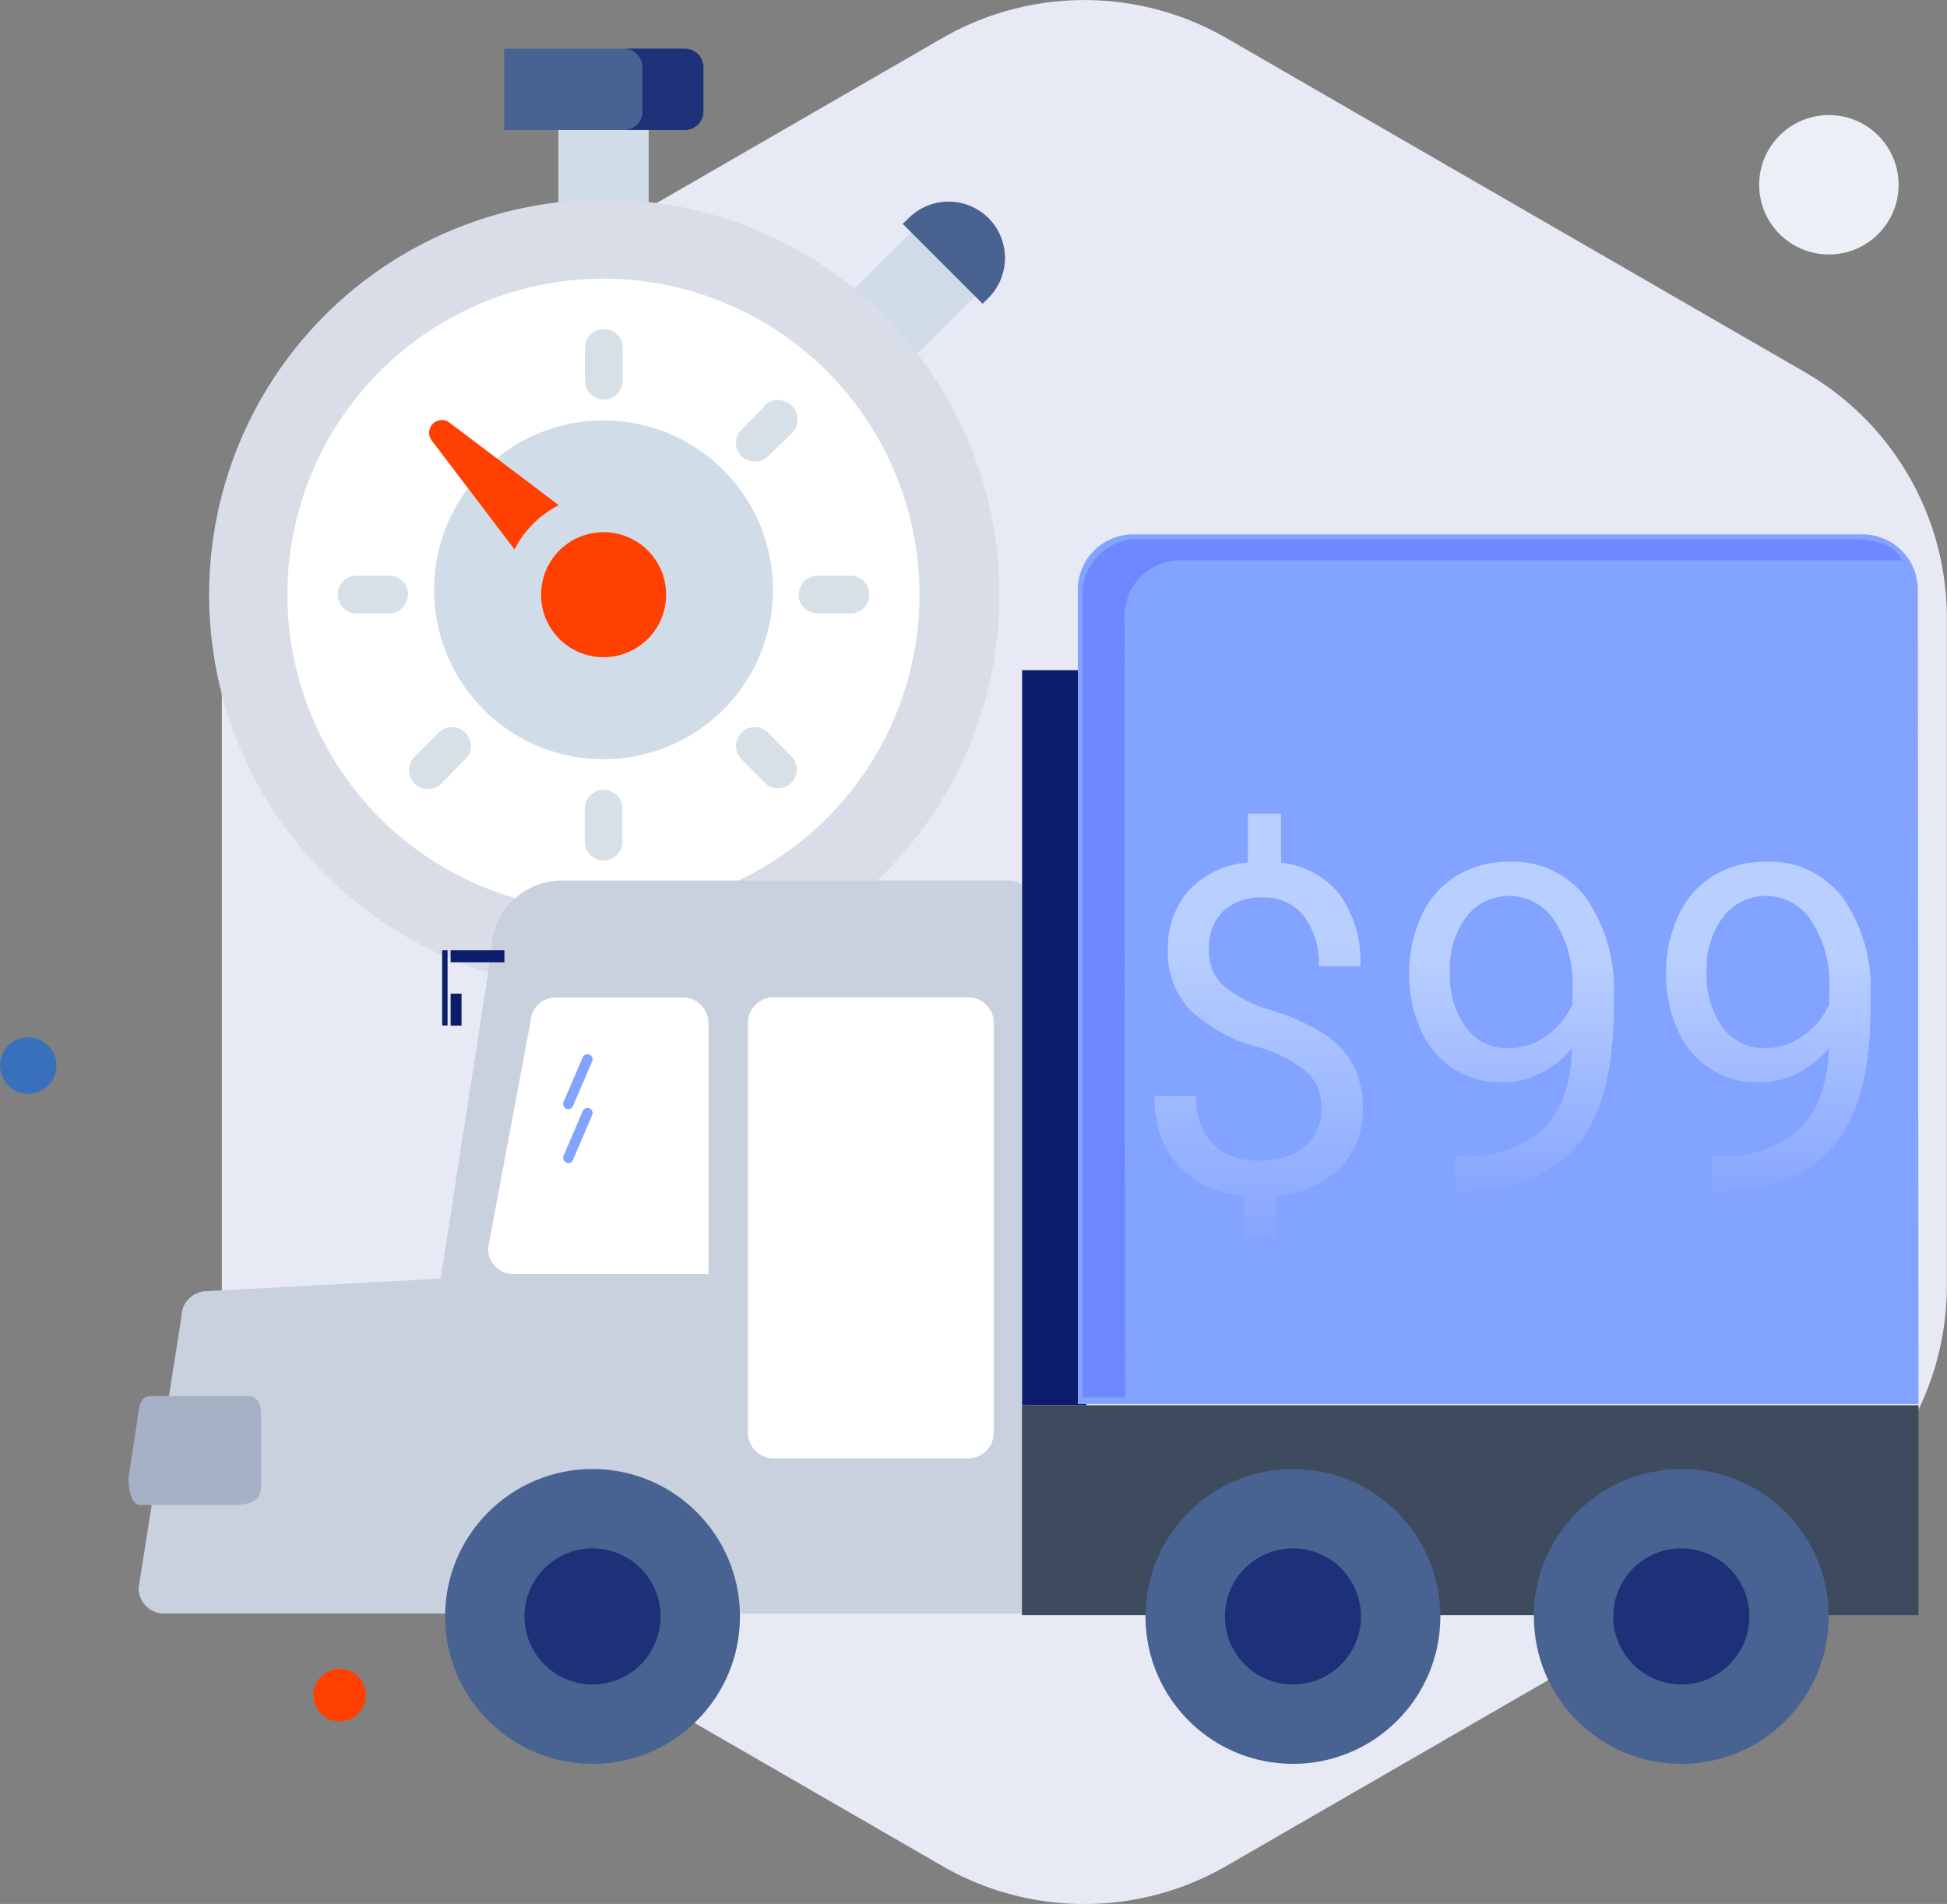 <svg id="图层_1" data-name="图层 1" xmlns="http://www.w3.org/2000/svg" xmlns:xlink="http://www.w3.org/1999/xlink" viewBox="0 0 140.77 137.67"><rect x="0" y="0" width="140.77" height="137.67" fill="#808080" stroke="none"/><defs><style>.cls-1{fill:#e7e9f5;}.cls-2{fill:#ff4000;}.cls-3{fill:#ebeff6;}.cls-4{fill:#d1dce9;}.cls-5{fill:#486391;}.cls-6{fill:#1d3179;}.cls-7{fill:#d8dde8;}.cls-8{fill:#fff;}.cls-9{fill:#f5f7ff;}.cls-10{fill:#d7dfe7;}.cls-11{fill:#d7dfe9;}.cls-12{fill:#c9d0de;}.cls-13{fill:#82a3ff;}.cls-14{fill:#a7b1c6;}.cls-15{fill:#0b1d6b;}.cls-16{fill:#6e89ff;}.cls-17{fill:#3e4a5e;}.cls-18{fill:url(#未命名的渐变_11);}.cls-19{fill:url(#未命名的渐变_11-2);}.cls-20{fill:url(#未命名的渐变_11-3);}.cls-21{fill:#0a66e3;opacity:0.6;}</style><linearGradient id="未命名的渐变_11" x1="161.88" y1="150.96" x2="161.88" y2="120.29" gradientUnits="userSpaceOnUse"><stop offset="0" stop-color="#88a6ff"/><stop offset="0.7" stop-color="#b9cfff"/></linearGradient><linearGradient id="未命名的渐变_11-2" x1="180.16" y1="147.62" x2="180.16" y2="123.77" xlink:href="#未命名的渐变_11"/><linearGradient id="未命名的渐变_11-3" x1="198.73" y1="147.62" x2="198.73" y2="123.77" xlink:href="#未命名的渐变_11"/></defs><path class="cls-1" d="M139,64.24,97.2,88.38a20.54,20.54,0,0,0-10.28,17.8v48.28a20.57,20.57,0,0,0,10.28,17.8L139,196.4a20.55,20.55,0,0,0,20.55,0l41.81-24.14a20.57,20.57,0,0,0,10.28-17.8V106.18a20.54,20.54,0,0,0-10.28-17.8L159.56,64.24A20.55,20.55,0,0,0,139,64.24Z" transform="translate(-70.88 -61.48)"/><circle class="cls-2" cx="24.56" cy="122.57" r="1.9"/><circle class="cls-3" cx="132.23" cy="13.36" r="5.04"/><path class="cls-4" d="M141.43,78.21a3.3,3.3,0,0,0-4.62,0l-6.93,6.93,4.63,4.63,6.92-6.93A3.29,3.29,0,0,0,141.43,78.21Z" transform="translate(-70.88 -61.48)"/><path class="cls-5" d="M142.35,77.25a4.09,4.09,0,0,0-5.77,0l-.43.42,5.77,5.77.43-.42A4.09,4.09,0,0,0,142.35,77.25Z" transform="translate(-70.88 -61.48)"/><path class="cls-4" d="M111.25,70.88h6.53v5.23h-6.53Z" transform="translate(-70.88 -61.48)"/><path class="cls-5" d="M107.33,65H120.1a1.6,1.6,0,0,1,1.6,1.6v2.68a1.6,1.6,0,0,1-1.6,1.6H107.33Z" transform="translate(-70.88 -61.48)"/><path class="cls-6" d="M120.42,65H116a1.34,1.34,0,0,1,1.33,1.34v3.2A1.34,1.34,0,0,1,116,70.88h4.4a1.34,1.34,0,0,0,1.34-1.34v-3.2A1.34,1.34,0,0,0,120.42,65Z" transform="translate(-70.88 -61.48)"/><path class="cls-7" d="M86,104.48a28.57,28.57,0,1,0,28.56-28.57A28.57,28.57,0,0,0,86,104.48Z" transform="translate(-70.88 -61.48)"/><path class="cls-8" d="M91.66,104.48a22.85,22.85,0,0,0,45.7,0v0a22.85,22.85,0,0,0-45.7,0Z" transform="translate(-70.88 -61.48)"/><path class="cls-4" d="M102.27,104.48a12.25,12.25,0,0,0,24.49,0h0a12.25,12.25,0,1,0-24.49,0Z" transform="translate(-70.88 -61.48)"/><path class="cls-4" d="M108.64,104.48a5.88,5.88,0,1,0,11.75,0h0a5.88,5.88,0,1,0-11.75,0Z" transform="translate(-70.88 -61.48)"/><path class="cls-9" d="M111.62,104.48a2.9,2.9,0,1,0,5.79,0h0a2.9,2.9,0,1,0-5.79,0Z" transform="translate(-70.88 -61.48)"/><path class="cls-10" d="M114.53,90.37A1.36,1.36,0,0,0,115.89,89V86.63a1.36,1.36,0,1,0-2.72,0V89a1.36,1.36,0,0,0,1.36,1.36Zm-10,26a1.35,1.35,0,0,0,0-1.91,1.36,1.36,0,0,0-1.93,0h0l-1.69,1.68a1.37,1.37,0,1,0,1.93,1.94Zm-4.14-11.9A1.36,1.36,0,0,0,99,103.11H96.66a1.36,1.36,0,0,0,0,2.72H99a1.36,1.36,0,0,0,1.36-1.36Zm14.13,14.12a1.36,1.36,0,0,0-1.36,1.36v2.39a1.36,1.36,0,0,0,2.72,0V120A1.36,1.36,0,0,0,114.53,118.59Zm11.89-4.13a1.35,1.35,0,0,0-1.92,1.91l1.68,1.71a1.36,1.36,0,0,0,1.92,0l0,0a1.36,1.36,0,0,0,0-1.92Zm-.24-23.6-1.68,1.69a1.35,1.35,0,0,0,1.92,1.91l1.72-1.64a1.39,1.39,0,0,0-2-2Z" transform="translate(-70.88 -61.48)"/><path class="cls-2" d="M102.08,93.31a.92.92,0,0,1,1.26-1.3l7.94,6a7.28,7.28,0,0,0-3.2,3.2ZM110,104.47a4.52,4.52,0,1,1,4.53,4.53,4.51,4.51,0,0,1-4.53-4.53Z" transform="translate(-70.88 -61.48)"/><path class="cls-11" d="M128.63,104.47a1.36,1.36,0,0,0,1.36,1.36h2.38a1.36,1.36,0,0,0,0-2.72H130a1.36,1.36,0,0,0-1.36,1.36Z" transform="translate(-70.88 -61.48)"/><path class="cls-12" d="M126.2,178.15h19.2V126.73a1.57,1.57,0,0,0-1.57-1.58H111.5a5.08,5.08,0,0,0-5.08,5.07l-3.68,23.72-16.92.9A1.84,1.84,0,0,0,84,156.68L80.9,176.31a1.84,1.84,0,0,0,1.84,1.84h17.35" transform="translate(-70.88 -61.48)"/><path class="cls-8" d="M108,153.6a1.84,1.84,0,0,1-1.84-1.84l3.06-16.31a1.85,1.85,0,0,1,1.85-1.85h9.18a1.85,1.85,0,0,1,1.85,1.85V153.6Z" transform="translate(-70.88 -61.48)"/><path class="cls-8" d="M140.89,166.93H126.8a1.85,1.85,0,0,1-1.84-1.85V135.43a1.85,1.85,0,0,1,1.84-1.84h14.09a1.85,1.85,0,0,1,1.84,1.84v29.65A1.85,1.85,0,0,1,140.89,166.93Z" transform="translate(-70.88 -61.48)"/><path class="cls-13" d="M111.83,141.65a.39.39,0,0,1-.21-.48l1.39-3.23a.37.37,0,1,1,.69.27l-1.39,3.23A.36.36,0,0,1,111.83,141.65Zm0,3.89a.39.39,0,0,1-.21-.48l1.39-3.23a.37.37,0,1,1,.69.27l-1.39,3.24A.34.34,0,0,1,111.83,145.54Z" transform="translate(-70.88 -61.48)"/><path class="cls-14" d="M87.77,170.3H80.94c-.39,0-.71-.7-.76-1.64,0-.12,0-.26,0-.38l.61-4c.11-.85.14-1.33.44-1.65a.75.75,0,0,1,.49-.2H89c.76.23.76.82.76,1.84v4.13C89.75,169.47,89.89,170.24,87.77,170.3Z" transform="translate(-70.88 -61.48)"/><path class="cls-15" d="M144.78,109.94h4.65v53.15h-4.65Zm-41.93,20.25h.39v5.44h-.39Zm.61,3.14h.79v2.31h-.79Zm0-3.14h3.89v.87h-3.89Z" transform="translate(-70.88 -61.48)"/><path class="cls-13" d="M209.59,163H148.81V104.12a4,4,0,0,1,4-4h52.73a4,4,0,0,1,4,4Z" transform="translate(-70.88 -61.48)"/><path class="cls-16" d="M152.19,106a4,4,0,0,1,4-4h52.2c-.53-1.11-1.78-1.54-4.09-1.54H153.14a4,4,0,0,0-4,4v58.07h3.08Z" transform="translate(-70.88 -61.48)"/><rect class="cls-17" x="73.89" y="101.61" width="64.82" height="15.18"/><circle class="cls-5" cx="121.56" cy="116.88" r="10.66"/><circle class="cls-6" cx="121.56" cy="116.88" r="4.92"/><circle class="cls-5" cx="93.48" cy="116.88" r="10.66"/><circle class="cls-6" cx="93.48" cy="116.88" r="4.92"/><circle class="cls-5" cx="42.84" cy="116.88" r="10.66"/><circle class="cls-6" cx="42.84" cy="116.88" r="4.92"/><path class="cls-18" d="M166.41,141.55a3.37,3.37,0,0,0-1-2.5,9.37,9.37,0,0,0-3.52-1.84,11.22,11.22,0,0,1-5-2.74,6,6,0,0,1-1.57-4.29,6.2,6.2,0,0,1,1.54-4.34,6.58,6.58,0,0,1,4.24-2v-3.53h2.4v3.55a6.21,6.21,0,0,1,4.22,2.28,8.14,8.14,0,0,1,1.51,5.21h-3a5.65,5.65,0,0,0-1.08-3.63,3.56,3.56,0,0,0-2.92-1.34,4.05,4.05,0,0,0-2.94,1,3.72,3.72,0,0,0-1,2.78,3.39,3.39,0,0,0,1.08,2.63,9.8,9.8,0,0,0,3.53,1.77,15.18,15.18,0,0,1,3.85,1.77,6.19,6.19,0,0,1,2,2.23,6.43,6.43,0,0,1,.65,3,6,6,0,0,1-1.64,4.39,7.22,7.22,0,0,1-4.59,2V151h-2.39v-3.08a6.94,6.94,0,0,1-4.7-2.14,7.19,7.19,0,0,1-1.71-5.06h3a4.7,4.7,0,0,0,1.18,3.45,4.43,4.43,0,0,0,3.34,1.22,5,5,0,0,0,3.33-1A3.47,3.47,0,0,0,166.41,141.55Z" transform="translate(-70.88 -61.48)"/><path class="cls-19" d="M184.55,137.27a7.17,7.17,0,0,1-2.23,1.79,6,6,0,0,1-2.85.68,6.26,6.26,0,0,1-3.55-1,6.52,6.52,0,0,1-2.33-2.82,9.55,9.55,0,0,1-.82-4,9.87,9.87,0,0,1,.89-4.24,6.56,6.56,0,0,1,2.55-2.89,7.24,7.24,0,0,1,3.84-1,6.57,6.57,0,0,1,5.5,2.61,11.38,11.38,0,0,1,2,7.11v.88q0,6.85-2.71,10t-8.19,3.24h-.58v-2.53h.63a8.26,8.26,0,0,0,5.68-1.93C183.71,141.92,184.44,140,184.55,137.27Zm-4.6,0a4.56,4.56,0,0,0,2.77-.92,5.4,5.4,0,0,0,1.85-2.27v-1.2a8.23,8.23,0,0,0-1.27-4.78,3.91,3.91,0,0,0-6.4-.33,6.21,6.21,0,0,0-1.19,4,6.46,6.46,0,0,0,1.15,4A3.65,3.65,0,0,0,180,137.27Z" transform="translate(-70.88 -61.48)"/><path class="cls-20" d="M203.12,137.27a7.17,7.17,0,0,1-2.23,1.79,6,6,0,0,1-2.85.68,6.26,6.26,0,0,1-3.55-1,6.52,6.52,0,0,1-2.33-2.82,9.55,9.55,0,0,1-.82-4,9.73,9.73,0,0,1,.89-4.24,6.6,6.6,0,0,1,2.54-2.89,7.25,7.25,0,0,1,3.85-1,6.57,6.57,0,0,1,5.5,2.61,11.38,11.38,0,0,1,2,7.11v.88q0,6.85-2.72,10c-1.81,2.11-4.53,3.19-8.18,3.24h-.58v-2.53h.63a8.27,8.27,0,0,0,5.68-1.93Q202.94,141.3,203.12,137.27Zm-4.6,0a4.59,4.59,0,0,0,2.77-.92,5.47,5.47,0,0,0,1.85-2.27v-1.2a8.23,8.23,0,0,0-1.28-4.78,3.9,3.9,0,0,0-6.39-.33,6.21,6.21,0,0,0-1.2,4,6.46,6.46,0,0,0,1.16,4A3.65,3.65,0,0,0,198.52,137.27Z" transform="translate(-70.88 -61.48)"/><circle class="cls-21" cx="2.04" cy="77.05" r="2.04"/></svg>